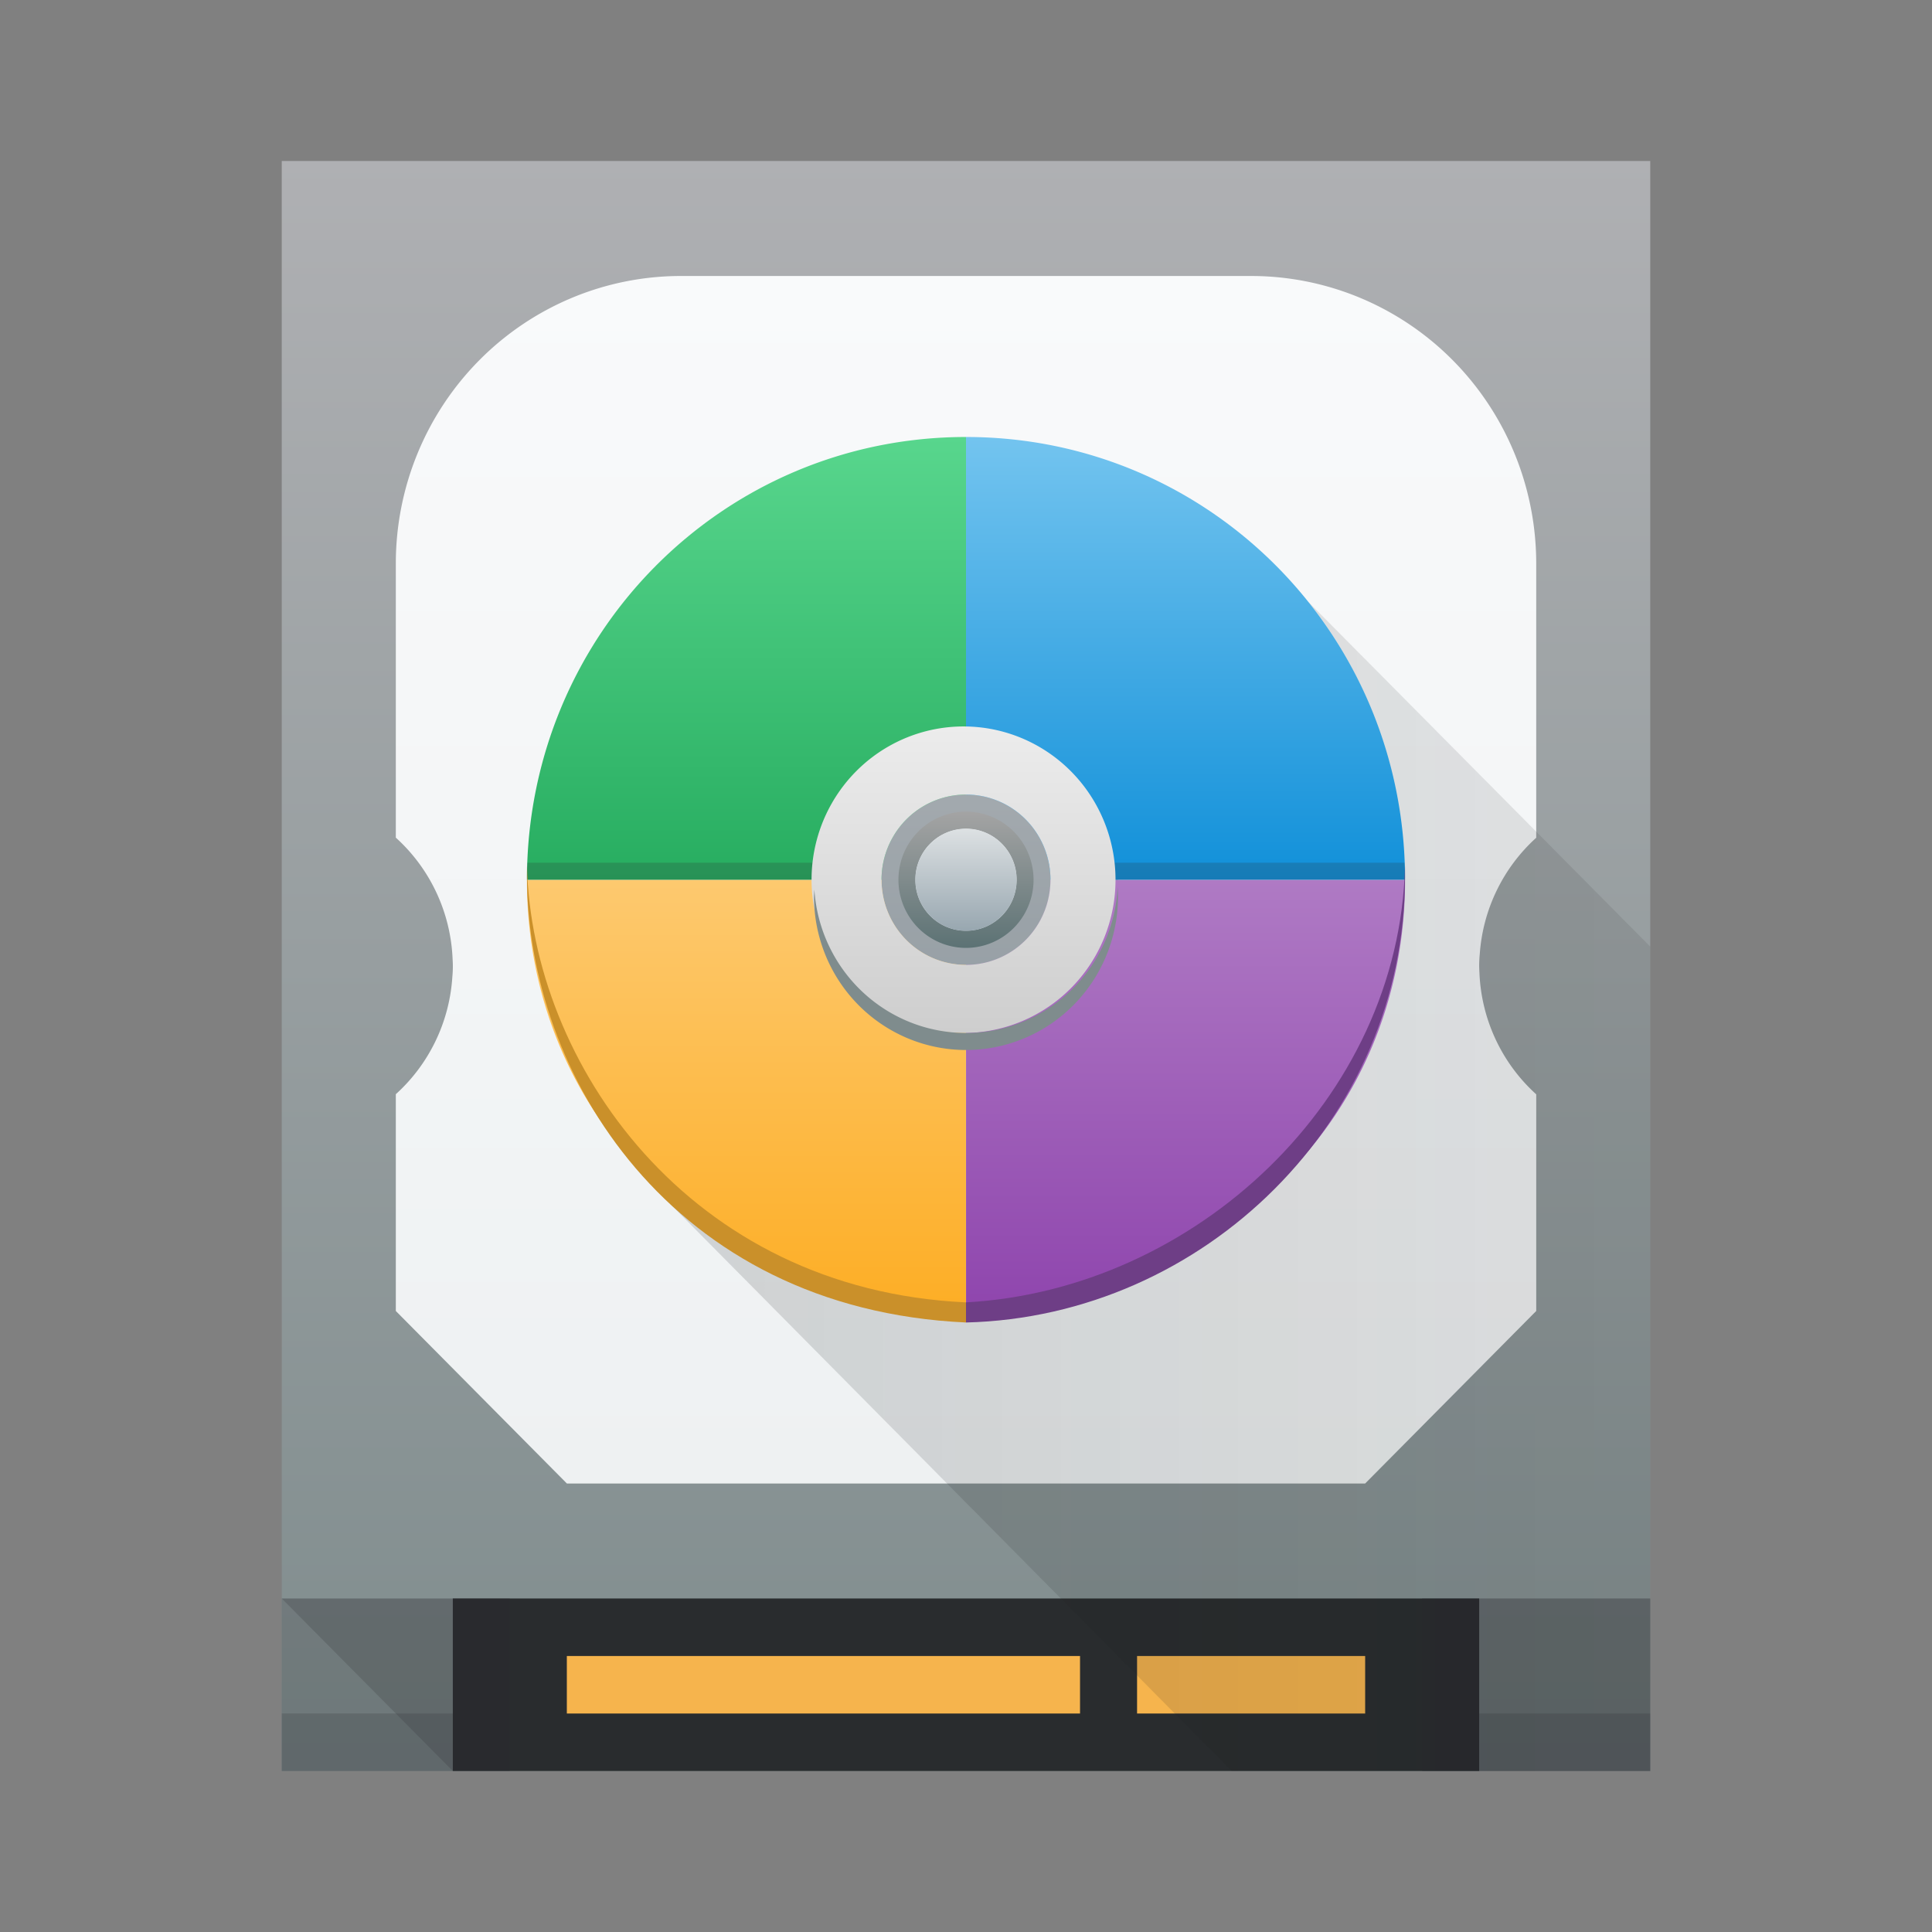 <!--
SPDX-FileCopyrightText: 2023 Gerson Alvarado <lewatoto@gmail.com> and others
SPDX-License-Identifier: LGPL-3.0-or-later
-->
<svg viewBox="0 0 48 48" xmlns="http://www.w3.org/2000/svg" xmlns:xlink="http://www.w3.org/1999/xlink">
    <rect x="0" y="0" width="48" height="48" fill="#808080" stroke="none"/>
    <linearGradient id="a" x1="6" x2="6" y1="58" y2="6" gradientUnits="userSpaceOnUse">
        <stop stop-color="#98a7b0" offset="0"/>
        <stop stop-color="#dde1e3" offset="1"/>
    </linearGradient>
    <linearGradient id="b">
        <stop stop-color="#292c2f" offset="0"/>
        <stop stop-opacity="0" offset="1"/>
    </linearGradient>
    <linearGradient id="c" x1=".594" x2="76.197" y1="36.12" y2="36.12" gradientTransform="matrix(.992 0 0 1 .03 -.046)" gradientUnits="userSpaceOnUse" xlink:href="#b"/>
    <linearGradient id="d" x1="388.423" x2="388.423" y1="557.798" y2="505.798" gradientTransform="matrix(.832 0 0 .769 -321.65 -385.076)" gradientUnits="userSpaceOnUse">
        <stop stop-color="#7f8c8d" offset="0"/>
        <stop stop-color="#afb0b3" offset="1"/>
    </linearGradient>
    <linearGradient id="e" x1="-421.447" x2="-410.447" y1="-504.204" y2="-493.204" gradientTransform="matrix(1.417 0 0 1.429 1.333 1.143)" gradientUnits="userSpaceOnUse" xlink:href="#b"/>
    <linearGradient id="f" x1="1.333" x2="1.333" y1="48.714" y2="9.714" gradientTransform="matrix(.739 0 0 .769 .347 -.614)" gradientUnits="userSpaceOnUse">
        <stop stop-color="#eef1f2" offset="0"/>
        <stop stop-color="#f9fafb" offset="1"/>
    </linearGradient>
    <linearGradient id="g" x1="6" x2="6" y1="58" y2="6" gradientTransform="matrix(.42 0 0 .423 10.574 8.319)" gradientUnits="userSpaceOnUse" xlink:href="#a"/>
    <linearGradient id="h" x1="32" x2="32" y1="58" y2="32" gradientTransform="matrix(-.42 0 0 .423 37.426 8.319)" gradientUnits="userSpaceOnUse">
        <stop stop-color="#8e44ad" offset="0"/>
        <stop stop-color="#af7ac4" offset="1"/>
    </linearGradient>
    <linearGradient id="i" x1="32" x2="32" y1="58" y2="32" gradientTransform="matrix(.42 0 0 .423 10.574 8.319)" gradientUnits="userSpaceOnUse">
        <stop stop-color="#fdad23" offset="0"/>
        <stop stop-color="#fdc96f" offset="1"/>
    </linearGradient>
    <linearGradient id="j" x1="32" x2="32" y1="32" y2="6" gradientTransform="matrix(.42 0 0 .423 10.574 8.319)" gradientUnits="userSpaceOnUse">
        <stop stop-color="#27ad60" offset="0"/>
        <stop stop-color="#58d68d" offset="1"/>
    </linearGradient>
    <linearGradient id="k" x1="32" x2="32" y1="32" y2="6" gradientTransform="matrix(.42 0 0 .423 10.574 8.319)" gradientUnits="userSpaceOnUse">
        <stop stop-color="#1190d9" offset="0"/>
        <stop stop-color="#73c4ef" offset="1"/>
    </linearGradient>
    <linearGradient id="l" x1="32" x2="32" y1="41" y2="23" gradientTransform="matrix(.42 0 0 .423 10.574 8.319)" gradientUnits="userSpaceOnUse">
        <stop stop-color="#cecece" offset="0"/>
        <stop stop-color="#ececec" offset="1"/>
    </linearGradient>
    <linearGradient id="m" x1="32" x2="32" y1="36" y2="28" gradientTransform="matrix(.42 0 0 .423 10.574 8.319)" gradientUnits="userSpaceOnUse">
        <stop stop-color="#5c7274" offset="0"/>
        <stop stop-color="#a4a4a4" offset="1"/>
    </linearGradient>
    <linearGradient id="n" x1="32" x2="32" y1="35" y2="29" gradientTransform="matrix(.42 0 0 .423 10.574 8.319)" gradientUnits="userSpaceOnUse" xlink:href="#a"/>
    <g stroke-width="1">
        <path d="m7 4h34v40h-34z" fill="url(#d)"/>
        <path d="m11.25 39.714h25.5v4.286h-25.5z" fill="#292c2e"/>
        <path d="m14.083 41.143h12.75v1.429h-12.75zm14.167 0h5.667v1.429h-5.667z" fill="#f6b44d"/>
        <path d="m35.333 39.714h5.667v4.286h-5.667zm-28.333 0h5.667v4.286h-5.667z" fill="#292c2f" opacity=".2"/>
        <path d="m7 39.714h5.667v4.286h-1.417zm28.333 0h5.667v4.286h-5.667z" fill="#292c2f" opacity=".2"/>
        <path d="m36.091 8.95 4.909 4.947v30.103h-19.833l-11.333-11.429z" fill="url(#e)" opacity=".2"/>
        <path d="m16.917 6.857a7.083 7.143 0 0 0 -7.083 7.143v6.811a4.25 4.286 0 0 1 1.411 3.024 2.833 2.857 0 0 1 .006.164 2.833 2.857 0 0 1 -.014.286 4.25 4.286 0 0 1 0 .007 4.25 4.286 0 0 1 -1.403 2.893v5.386l4.25 4.286h19.833l4.25-4.286v-5.383a4.25 4.286 0 0 1 -1.411-3.024 2.833 2.857 0 0 1 -.006-.164 2.833 2.857 0 0 1 .014-.293 4.25 4.286 0 0 1 1.403-2.893v-6.814a7.083 7.143 0 0 0 -7.083-7.143z" fill="url(#f)"/>
        <path d="m7 42.571h4.25v1.429h-4.25zm29.75 0h4.25v1.429h-4.25z" fill="#292c2f" opacity=".2"/>
        <path d="m24 18.049a3.776 3.808 0 0 0 -3.776 3.808 3.776 3.808 0 0 0 3.776 3.808 3.776 3.808 0 0 0 3.776-3.808 3.776 3.808 0 0 0 -3.776-3.808zm0 2.538c.697 0 1.259.566 1.259 1.269s-.561 1.269-1.259 1.269c-.697 0-1.259-.566-1.259-1.269s.561-1.269 1.259-1.269z" fill="url(#g)"/>
    </g>
    <path d="m32.504 14.953c.179.227.354.458.515.699.196.293.379.594.546.906.168.312.319.634.457.963.138.329.26.665.366 1.01.106.345.197.698.269 1.057.072.359.128.723.165 1.094.023.232.026.469.035.705h.01c.002.057.002.115.004.172.001-.03.007-.059.008-.09.002.092 0 .182 0 .275 0 .008-.002.016-.002.023-0.0.003 0.0.006 0 .01 0.0.011.002.022.002.033 0 .381-.019.755-.056 1.123-.037.368-.092.727-.165 1.08-.072.353-.161.698-.267 1.035-.106.337-.228.665-.366.984-.138.319-.292.629-.459.93-.168.3-.349.591-.544.871-.136.195-.289.378-.438.562-.079.102-.149.21-.23.309-.224.271-.462.532-.711.781-.248.249-.508.488-.779.713-.271.225-.552.437-.843.637-.291.2-.59.386-.899.559-.309.172-.626.331-.951.475-.325.143-.658.271-.997.383-.339.112-.685.209-1.036.289-.351.08-.708.142-1.069.188-.362.045-.728.073-1.098.082-.459-.021-.903-.064-1.333-.127-.43-.063-.843-.145-1.243-.246s-.785-.221-1.156-.357c-.371-.136-.727-.289-1.069-.457-.342-.168-.669-.352-.982-.549s-.611-.406-.895-.629c-.284-.223-.553-.458-.808-.703l14.116 14.258h10.399v-20.482l-8.493-8.564z" fill="url(#c)" opacity=".2"/>
    <g stroke-width="1">
        <path d="m24.001 32.434v-8.461a2.098 2.115 0 0 0 2.098-2.115h8.81c0 6.094-4.865 10.577-10.907 10.577z" fill="url(#h)"/>
        <path d="m23.999 32.434v-8.461a2.098 2.115 0 0 1-2.098-2.115h-8.81c0 6.094 4.865 10.577 10.907 10.577z" fill="url(#i)"/>
        <path d="m24 10.857v8.885a2.098 2.115 0 0 0-2.098 2.115h-8.81c0-6.094 4.865-11 10.907-11z" fill="url(#j)"/>
        <path d="m13.102 21.434c-.005.14-.011.281-.011.423h7.552v-.423z" fill="#292c2f" opacity=".2"/>
        <path d="m13.093 21.515c-.002.092 0 .184 0 .277 0 4.871 3.564 10.727 10.907 11.065v-.5c-6.894-.314-10.79-5.94-10.907-10.843z" fill="#ca902a"/>
        <path d="m24 10.857v8.885a2.098 2.115 0 0 1 2.098 2.115h8.81c0-6.094-4.865-11-10.907-11z" fill="url(#k)"/>
        <path d="m27.356 21.434v.423h7.551c0-.142-.005-.283-.011-.423zm-3.356-1.692a2.098 2.115 0 1 0 0 4.231 2.098 2.115 0 0 0 0-4.231zm0 .846c.697 0 1.259.566 1.259 1.269s-.561 1.269-1.259 1.269c-.697 0-1.259-.566-1.259-1.269s.561-1.269 1.259-1.269z" fill="#292c2f" opacity=".2"/>
        <path d="m24 18.049a3.776 3.808 0 1 0 0 7.615 3.776 3.808 0 0 0 0-7.615zm0 1.692a2.098 2.115 0 1 1 0 4.231 2.098 2.115 0 0 1 0-4.231z" fill="url(#l)"/>
        <path d="m24 20.165a1.678 1.692 0 1 0 0 3.385 1.678 1.692 0 0 0 0-3.385zm0 .423a1.259 1.269 0 1 1 0 2.538 1.259 1.269 0 0 1 0-2.538z" fill="url(#m)"/>
        <path d="m27.767 22.036a3.776 3.808 0 0 1 -3.767 3.628 3.776 3.808 0 0 1 -3.767-3.564 3.776 3.808 0 0 0 -.009.179 3.776 3.808 0 0 0 3.776 3.808 3.776 3.808 0 0 0 3.776-3.808 3.776 3.808 0 0 0 -.009-.244z" fill="#7f8c8d"/>
        <ellipse cx="24" cy="21.857" rx="1.259" ry="1.269" fill="url(#n)"/>
        <path d="m34.907 21.515c-.14 5.803-5.229 10.533-10.907 10.842v.5c5.916-.146 10.907-5.028 10.907-11.065 0-.093.002-.185 0-.277z" fill="#6e3e86"/>
    </g>
</svg>
